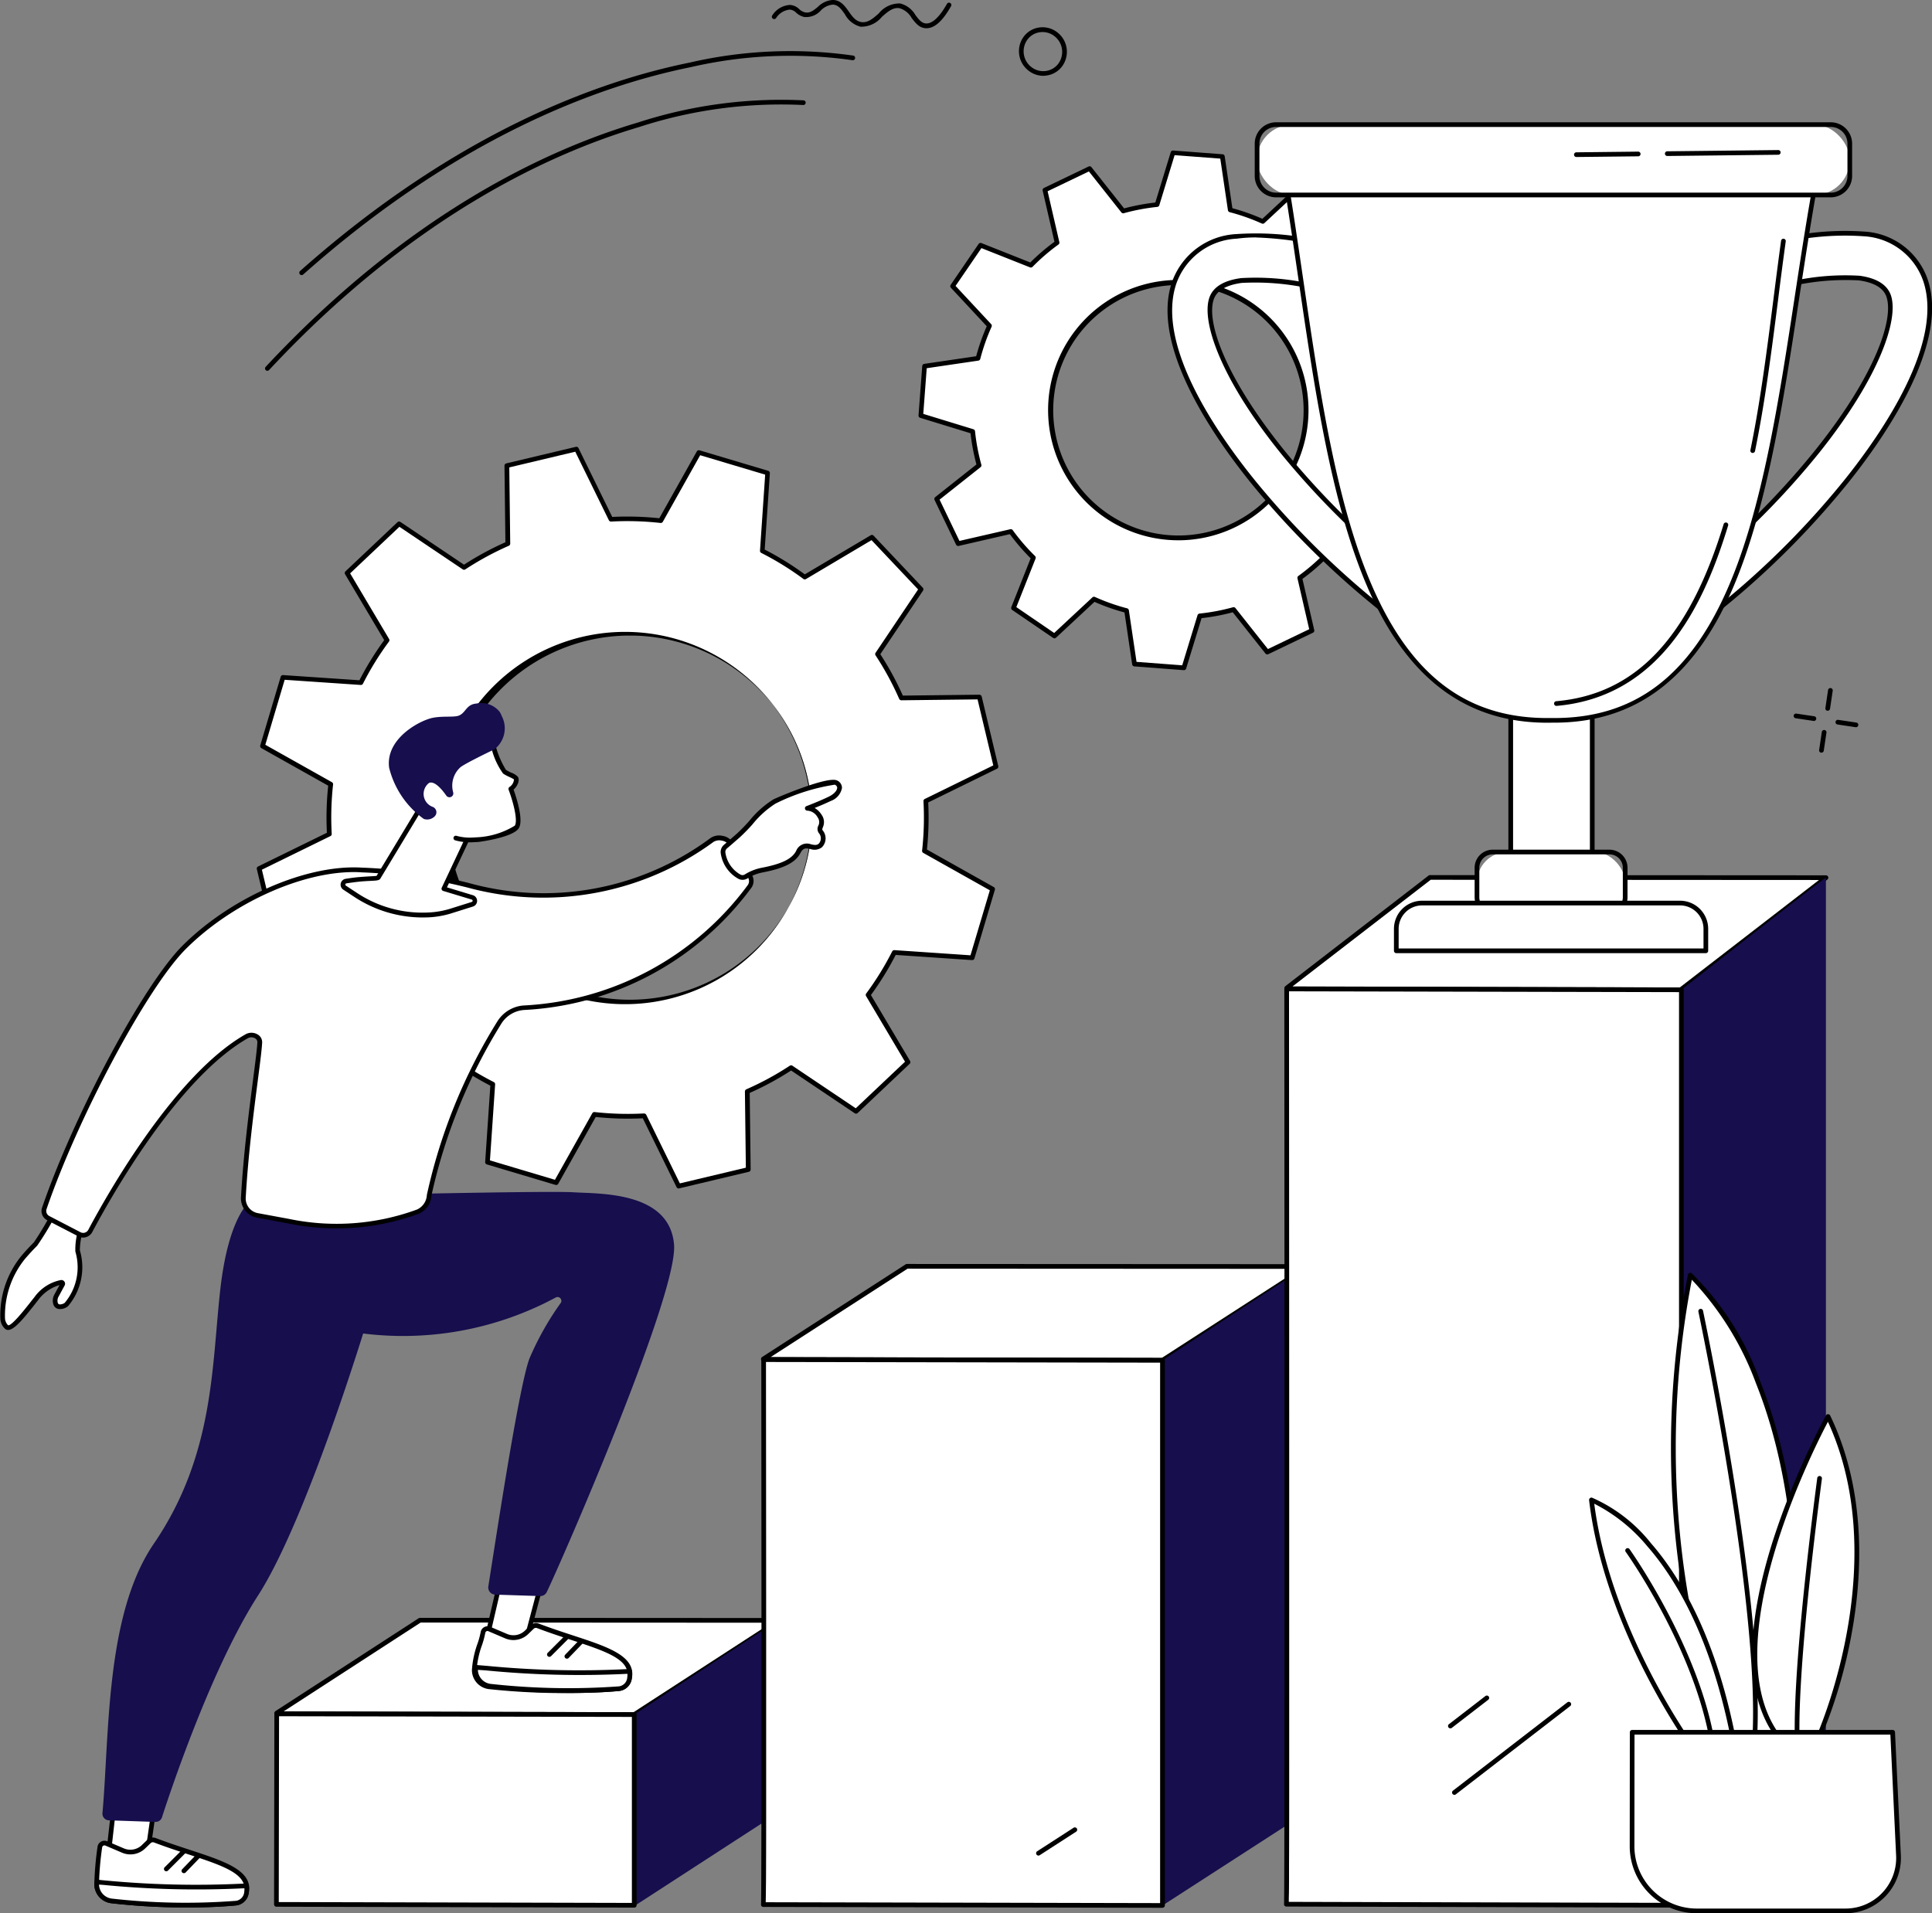<svg xmlns="http://www.w3.org/2000/svg" width="112" height="110.939" viewBox="0 0 112 110.939">
  <rect x="0" y="0" width="112" height="110.939" fill="#808080" stroke="none"/>
  <g id="Ambition" transform="translate(-326.253 -335)">
    <g id="Group_16290" data-name="Group 16290" transform="translate(341.137 343.729)">
      <g id="Group_16288" data-name="Group 16288" transform="translate(0 17.168)">
        <path id="Path_51319" data-name="Path 51319" d="M612.4,772.568l-2.852-3.017-3.9,2.313a17.2,17.2,0,0,0-2.46-1.521l.306-4.518-3.977-1.187-2.218,3.953a17.414,17.414,0,0,0-2.886-.081l-2-4.073-4.036.961.055,4.528a17.194,17.194,0,0,0-2.54,1.379l-3.763-2.529-3.014,2.851,2.314,3.9a17.2,17.2,0,0,0-1.518,2.46l-4.516-.309-1.184,3.978,3.953,2.222a17.44,17.44,0,0,0-.08,2.887l-4.07,1.995.963,4.038,4.526-.053a17.214,17.214,0,0,0,1.38,2.542l-2.526,3.763,2.852,3.017,3.9-2.313a17.2,17.2,0,0,0,2.46,1.521l-.306,4.518,3.977,1.187,2.218-3.953a17.408,17.408,0,0,0,2.886.082l2,4.073,4.036-.961-.056-4.528a17.173,17.173,0,0,0,2.54-1.379l3.763,2.529,3.014-2.851-2.314-3.9a17.189,17.189,0,0,0,1.518-2.46l4.516.309,1.184-3.978L612.6,787.74a17.416,17.416,0,0,0,.08-2.887l4.07-1.995-.963-4.038-4.526.053a17.208,17.208,0,0,0-1.38-2.542Zm-9.677,21.008a10.687,10.687,0,1,1,.418-15.106A10.679,10.679,0,0,1,602.726,793.575Z" transform="translate(-573.887 -764.301)" fill="#fff"/>
        <path id="Path_51320" data-name="Path 51320" d="M596.239,805.208a.136.136,0,0,1-.122-.076l-1.957-3.992a17.625,17.625,0,0,1-2.729-.077l-2.174,3.875a.136.136,0,0,1-.158.064l-3.977-1.187a.136.136,0,0,1-.1-.139l.3-4.428A17.4,17.4,0,0,1,583,797.809l-3.819,2.267a.136.136,0,0,1-.168-.023l-2.852-3.017a.136.136,0,0,1-.014-.169l2.476-3.688a17.414,17.414,0,0,1-1.305-2.4l-4.436.052a.136.136,0,0,1-.134-.1l-.963-4.038a.136.136,0,0,1,.072-.154l3.989-1.955a17.643,17.643,0,0,1,.076-2.73l-3.875-2.178a.136.136,0,0,1-.064-.157l1.184-3.978a.136.136,0,0,1,.14-.1l4.426.3a17.4,17.4,0,0,1,1.436-2.326l-2.268-3.822a.136.136,0,0,1,.023-.168l3.014-2.851a.136.136,0,0,1,.169-.014l3.688,2.479a17.4,17.4,0,0,1,2.4-1.3l-.054-4.438a.136.136,0,0,1,.1-.134l4.036-.961a.136.136,0,0,1,.154.072l1.957,3.992a17.6,17.6,0,0,1,2.729.077l2.174-3.875a.136.136,0,0,1,.158-.064l3.977,1.187a.136.136,0,0,1,.1.139l-.3,4.428a17.389,17.389,0,0,1,2.326,1.438l3.819-2.267a.136.136,0,0,1,.168.023l2.852,3.017a.136.136,0,0,1,.014.169l-2.476,3.688a17.4,17.4,0,0,1,1.305,2.4l4.436-.052a.142.142,0,0,1,.134.1l.963,4.038a.136.136,0,0,1-.072.154l-3.989,1.955a17.623,17.623,0,0,1-.075,2.73l3.875,2.177a.136.136,0,0,1,.064.157l-1.184,3.978a.136.136,0,0,1-.14.1l-4.426-.3a17.4,17.4,0,0,1-1.436,2.326l2.268,3.822a.136.136,0,0,1-.023.168l-3.014,2.851a.136.136,0,0,1-.169.014l-3.688-2.479a17.373,17.373,0,0,1-2.4,1.3l.054,4.438a.136.136,0,0,1-.1.134l-4.036.961A.133.133,0,0,1,596.239,805.208Zm-2-4.345a.136.136,0,0,1,.122.076l1.948,3.975,3.825-.91-.054-4.419a.136.136,0,0,1,.082-.126,17.1,17.1,0,0,0,2.52-1.368.136.136,0,0,1,.15,0l3.673,2.469,2.856-2.7-2.258-3.806a.136.136,0,0,1,.008-.15,17.111,17.111,0,0,0,1.506-2.441.136.136,0,0,1,.131-.074l4.408.3,1.122-3.769-3.859-2.168a.136.136,0,0,1-.068-.133,17.347,17.347,0,0,0,.079-2.865.136.136,0,0,1,.076-.13l3.972-1.947-.912-3.827-4.417.052a.142.142,0,0,1-.126-.082,17.131,17.131,0,0,0-1.369-2.522.136.136,0,0,1,0-.15l2.465-3.673-2.7-2.859-3.8,2.257a.136.136,0,0,1-.15-.008,17.1,17.1,0,0,0-2.441-1.508.136.136,0,0,1-.074-.13l.3-4.41-3.768-1.125-2.165,3.859a.136.136,0,0,1-.134.069,17.336,17.336,0,0,0-2.864-.081.137.137,0,0,1-.13-.076l-1.948-3.975-3.825.91.054,4.419a.136.136,0,0,1-.082.126,17.105,17.105,0,0,0-2.52,1.368.136.136,0,0,1-.15,0l-3.672-2.469-2.856,2.7,2.258,3.806a.136.136,0,0,1-.007.15,17.1,17.1,0,0,0-1.507,2.441.136.136,0,0,1-.131.074l-4.408-.3-1.122,3.769,3.859,2.168a.136.136,0,0,1,.069.133,17.345,17.345,0,0,0-.079,2.865.136.136,0,0,1-.076.13l-3.972,1.947.912,3.827,4.417-.052a.131.131,0,0,1,.126.081A17.123,17.123,0,0,0,578.9,793.1a.136.136,0,0,1,0,.15l-2.466,3.673,2.7,2.859,3.8-2.257a.136.136,0,0,1,.15.008,17.1,17.1,0,0,0,2.441,1.508.136.136,0,0,1,.074.131l-.3,4.409,3.768,1.125,2.165-3.859a.135.135,0,0,1,.134-.069,17.327,17.327,0,0,0,2.864.081Zm-.952-6.341q-.156,0-.314,0a10.794,10.794,0,1,1,.314,0Zm-.028-21.372a10.558,10.558,0,1,0,.306,0C593.467,773.152,593.365,773.15,593.263,773.15Z" transform="translate(-571.78 -762.193)"/>
      </g>
      <g id="Group_16289" data-name="Group 16289" transform="translate(38.37)">
        <path id="Path_51321" data-name="Path 51321" d="M1231.454,484.7l-2.373-1.621-2.3,2.138a11.9,11.9,0,0,0-1.888-.666l-.458-3.1-2.865-.218-.918,3a12.067,12.067,0,0,0-1.964.37l-1.95-2.461-2.589,1.244.7,3.055a11.894,11.894,0,0,0-1.515,1.307l-2.917-1.157-1.619,2.372,2.139,2.3a11.9,11.9,0,0,0-.665,1.888l-3.1.456-.215,2.865,3,.921a12.075,12.075,0,0,0,.371,1.965l-2.459,1.948,1.246,2.59,3.054-.7a11.923,11.923,0,0,0,1.308,1.516l-1.154,2.917,2.373,1.621,2.3-2.138a11.917,11.917,0,0,0,1.888.666l.458,3.1,2.865.217.918-3a12.032,12.032,0,0,0,1.964-.37l1.95,2.461,2.589-1.244-.7-3.055a11.884,11.884,0,0,0,1.515-1.307l2.918,1.157,1.619-2.372-2.139-2.3a11.893,11.893,0,0,0,.665-1.888l3.1-.456.215-2.865-3-.921a12.086,12.086,0,0,0-.371-1.965l2.459-1.948-1.246-2.59-3.054.7a11.914,11.914,0,0,0-1.308-1.516ZM1228,500.335a7.4,7.4,0,1,1-1.941-10.279A7.392,7.392,0,0,1,1228,500.335Z" transform="translate(-1206.829 -481.098)" fill="#fff"/>
        <path id="Path_51322" data-name="Path 51322" d="M1220.1,509.121h-.01l-2.865-.218a.136.136,0,0,1-.124-.116l-.445-3.012a12.094,12.094,0,0,1-1.74-.614l-2.229,2.077a.136.136,0,0,1-.169.013l-2.373-1.621a.136.136,0,0,1-.05-.162l1.121-2.833a12.1,12.1,0,0,1-1.205-1.4l-2.966.682a.136.136,0,0,1-.153-.074l-1.246-2.59a.136.136,0,0,1,.038-.166l2.389-1.893a12.236,12.236,0,0,1-.342-1.81l-2.915-.894a.136.136,0,0,1-.1-.14l.215-2.865a.136.136,0,0,1,.116-.124l3.011-.443a12.058,12.058,0,0,1,.613-1.739l-2.078-2.231a.136.136,0,0,1-.013-.169l1.619-2.372a.136.136,0,0,1,.163-.05l2.834,1.124a12.093,12.093,0,0,1,1.4-1.2l-.684-2.967a.136.136,0,0,1,.074-.153l2.589-1.244a.136.136,0,0,1,.165.038l1.894,2.391a12.246,12.246,0,0,1,1.81-.341l.892-2.915a.136.136,0,0,1,.14-.1l2.865.217a.136.136,0,0,1,.124.116l.445,3.012a12.081,12.081,0,0,1,1.74.614l2.229-2.077a.136.136,0,0,1,.169-.013l2.373,1.621a.136.136,0,0,1,.05.162l-1.121,2.834a12.067,12.067,0,0,1,1.205,1.4l2.966-.682a.137.137,0,0,1,.153.074l1.246,2.59a.136.136,0,0,1-.038.166l-2.389,1.893a12.2,12.2,0,0,1,.342,1.81l2.916.894a.136.136,0,0,1,.1.14l-.215,2.865a.136.136,0,0,1-.116.124l-3.011.443a12.09,12.09,0,0,1-.613,1.739l2.078,2.231a.136.136,0,0,1,.013.169l-1.619,2.372a.136.136,0,0,1-.162.05l-2.834-1.124a12.07,12.07,0,0,1-1.4,1.2l.684,2.967a.136.136,0,0,1-.074.153l-2.589,1.244a.136.136,0,0,1-.166-.038l-1.894-2.391a12.219,12.219,0,0,1-1.809.341l-.892,2.915A.136.136,0,0,1,1220.1,509.121Zm-2.746-.481,2.648.2.886-2.9a.136.136,0,0,1,.116-.1,11.937,11.937,0,0,0,1.942-.366.136.136,0,0,1,.143.047l1.882,2.376,2.393-1.15-.68-2.949a.136.136,0,0,1,.053-.141,11.789,11.789,0,0,0,1.5-1.292.136.136,0,0,1,.147-.031l2.816,1.117,1.5-2.193-2.065-2.217a.135.135,0,0,1-.025-.148,11.794,11.794,0,0,0,.657-1.866.136.136,0,0,1,.112-.1l2.992-.44.2-2.648-2.9-.889a.136.136,0,0,1-.1-.116,11.959,11.959,0,0,0-.367-1.943.136.136,0,0,1,.047-.143l2.374-1.881-1.151-2.394-2.948.678a.136.136,0,0,1-.141-.053,11.785,11.785,0,0,0-1.293-1.5.136.136,0,0,1-.031-.147l1.115-2.816-2.194-1.5-2.216,2.064a.136.136,0,0,1-.148.024,11.808,11.808,0,0,0-1.866-.659.136.136,0,0,1-.1-.112l-.443-2.993-2.648-.2-.886,2.9a.136.136,0,0,1-.116.1,11.956,11.956,0,0,0-1.942.366.136.136,0,0,1-.143-.047l-1.882-2.376-2.393,1.15.68,2.949a.136.136,0,0,1-.053.141,11.782,11.782,0,0,0-1.5,1.292.136.136,0,0,1-.147.031l-2.816-1.117-1.5,2.193,2.065,2.218a.136.136,0,0,1,.024.148,11.813,11.813,0,0,0-.657,1.866.136.136,0,0,1-.112.1l-2.992.44-.2,2.648,2.9.889a.136.136,0,0,1,.1.116,11.942,11.942,0,0,0,.367,1.943.136.136,0,0,1-.047.143l-2.374,1.881,1.151,2.394,2.948-.678a.136.136,0,0,1,.141.053,11.808,11.808,0,0,0,1.293,1.5.136.136,0,0,1,.031.147l-1.115,2.816,2.194,1.5,2.215-2.064a.136.136,0,0,1,.148-.024,11.819,11.819,0,0,0,1.866.659.136.136,0,0,1,.1.112Zm2.418-7.05a7.548,7.548,0,1,1,1.409-.132A7.616,7.616,0,0,1,1219.774,501.591Zm.021-14.8a7.344,7.344,0,0,0-1.358.127,7.261,7.261,0,1,0,7.345,11.231l.112.077-.112-.077a7.268,7.268,0,0,0-5.987-11.358Z" transform="translate(-1204.722 -478.991)"/>
      </g>
    </g>
    <g id="Group_16302" data-name="Group 16302" transform="translate(342.141 385.741)">
      <g id="Group_16293" data-name="Group 16293" transform="translate(0 43.07)">
        <g id="Group_16291" data-name="Group 16291" transform="translate(0.014)">
          <path id="Path_51323" data-name="Path 51323" d="M619.9,1884.762l-8.351,5.414a.045.045,0,0,1-.025.007l-20.68-.051c-.031,0-.047-.025-.025-.039l8.289-5.375a.047.047,0,0,1,.025-.007l20.741.011C619.906,1884.723,619.921,1884.748,619.9,1884.762Z" transform="translate(-590.673 -1884.576)" fill="#fff"/>
          <path id="Path_51324" data-name="Path 51324" d="M609.417,1888.212l-20.68-.051a.168.168,0,0,1-.165-.116.154.154,0,0,1,.066-.173l8.289-5.375a.181.181,0,0,1,.1-.029l20.741.011a.168.168,0,0,1,.165.116.153.153,0,0,1-.066.173h0l-8.351,5.415A.18.18,0,0,1,609.417,1888.212Zm-20.306-.322,20.281.05,8-5.189-20.341-.011Zm7.966-5.165h0Zm20.716-.071h0Z" transform="translate(-588.566 -1882.469)"/>
        </g>
        <path id="Path_51325" data-name="Path 51325" d="M941.13,1884.975V1896.1l-8.295,5.381c-.032.021-.086.006-.086-.023V1890.43S941.011,1884.979,941.13,1884.975Z" transform="translate(-911.871 -1884.823)" fill="#160e4d"/>
        <g id="Group_16292" data-name="Group 16292" transform="translate(0 5.432)">
          <path id="Path_51326" data-name="Path 51326" d="M611.318,1985.408l-20.743-.051.018-11.047,20.726.04Z" transform="translate(-590.439 -1974.174)" fill="#fff"/>
          <path id="Path_51327" data-name="Path 51327" d="M609.212,1983.436h0l-20.743-.051a.136.136,0,0,1-.136-.136l.018-11.047a.136.136,0,0,1,.136-.136l20.726.04a.136.136,0,0,1,.136.136V1983.3a.136.136,0,0,1-.136.136Zm-20.607-.322,20.471.05v-10.786l-20.454-.039Z" transform="translate(-588.333 -1972.067)"/>
        </g>
      </g>
      <g id="Group_16297" data-name="Group 16297" transform="translate(28.226 22.55)">
        <g id="Group_16296" data-name="Group 16296">
          <g id="Group_16294" data-name="Group 16294" transform="translate(0.003)">
            <path id="Path_51328" data-name="Path 51328" d="M1087.706,1546.292l-8.343,5.388-23.108-.051c-.024,0-.036-.019-.019-.03l8.313-5.368,23.125.011C1087.715,1546.242,1087.735,1546.274,1087.706,1546.292Z" transform="translate(-1056.092 -1546.095)" fill="#fff"/>
            <path id="Path_51329" data-name="Path 51329" d="M1077.255,1549.709h0l-23.108-.051a.161.161,0,0,1-.157-.112.15.15,0,0,1,.064-.168l8.313-5.368a.136.136,0,0,1,.074-.022l23.125.011a.177.177,0,0,1,.175.122.159.159,0,0,1-.069.179l-8.343,5.388A.134.134,0,0,1,1077.255,1549.709Zm-22.713-.322,22.674.05,8-5.166-22.734-.011Z" transform="translate(-1053.984 -1543.988)"/>
          </g>
          <path id="Path_51330" data-name="Path 51330" d="M1446.233,1546.492v31.635l-8.317,5.373c-.023.015-.063,0-.063-.017v-31.558S1446.114,1546.5,1446.233,1546.492Z" transform="translate(-1414.579 -1546.34)" fill="#160e4d"/>
          <g id="Group_16295" data-name="Group 16295" transform="translate(0 5.41)">
            <path id="Path_51331" data-name="Path 51331" d="M1079.32,1667.115l-23.138-.05c.049.032.018-31.6.018-31.6l23.12.04Z" transform="translate(-1056.046 -1635.33)" fill="#fff"/>
            <path id="Path_51332" data-name="Path 51332" d="M1077.214,1665.145h0l-23.138-.05a.136.136,0,0,1-.132-.106.133.133,0,0,1,0-.055c.046-.685.016-31.265.015-31.575a.135.135,0,0,1,.04-.1.137.137,0,0,1,.1-.04h0l23.12.04a.136.136,0,0,1,.136.136v31.61a.136.136,0,0,1-.136.136Zm-23-.322,22.865.05v-31.338l-22.848-.039c0,1.077.008,8.364.01,15.653,0,3.948,0,7.9,0,10.861,0,1.482-.005,2.718-.009,3.584C1054.224,1664.269,1054.222,1664.627,1054.214,1664.823Z" transform="translate(-1053.94 -1633.223)"/>
          </g>
        </g>
        <path id="Path_51333" data-name="Path 51333" d="M1317.189,2084.563a.136.136,0,0,1-.074-.25l2.106-1.36a.136.136,0,1,1,.148.228l-2.106,1.36A.134.134,0,0,1,1317.189,2084.563Z" transform="translate(-1301.103 -2050.259)"/>
      </g>
      <g id="Group_16301" data-name="Group 16301" transform="translate(58.548)">
        <g id="Group_16300" data-name="Group 16300">
          <g id="Group_16298" data-name="Group 16298" transform="translate(0.018)">
            <path id="Path_51334" data-name="Path 51334" d="M1587.923,1174.261l-8.421,6.5-22.8-.061c-.034,0-.051-.031-.027-.05l8.295-6.405Z" transform="translate(-1556.526 -1174.112)" fill="#fff"/>
            <path id="Path_51335" data-name="Path 51335" d="M1577.394,1178.793h0l-22.8-.061a.172.172,0,0,1-.165-.114.159.159,0,0,1,.056-.179l8.294-6.405a.136.136,0,0,1,.083-.028l22.955.013a.136.136,0,0,1,.083.244l-8.421,6.5A.136.136,0,0,1,1577.394,1178.793Zm-22.5-.332,22.45.06,8.069-6.231-22.51-.013Z" transform="translate(-1554.418 -1172.005)"/>
          </g>
          <path id="Path_51336" data-name="Path 51336" d="M1942.467,1174.56v53.159l-8.294,6.408c-.032.025-.087.007-.087-.028v-53.043S1942.348,1174.565,1942.467,1174.56Z" transform="translate(-1911.053 -1174.405)" fill="#160e4d"/>
          <g id="Group_16299" data-name="Group 16299" transform="translate(0 6.469)">
            <path id="Path_51337" data-name="Path 51337" d="M1579.264,1334.087l-22.9-.06c.05.038.018-53.069.018-53.069l22.88.047Z" transform="translate(-1556.23 -1280.822)" fill="#fff"/>
            <path id="Path_51338" data-name="Path 51338" d="M1577.158,1332.116h0l-22.9-.06a.136.136,0,0,1-.133-.108.132.132,0,0,1,0-.049c.047-.829.016-52.525.016-53.048a.135.135,0,0,1,.136-.136h0l22.881.047a.136.136,0,0,1,.136.136v53.082a.136.136,0,0,1-.136.136Zm-22.759-.332,22.623.059v-52.81l-22.609-.047c0,1.432.008,13.909.01,26.389,0,6.632,0,13.265,0,18.241,0,2.488,0,4.563-.009,6.015,0,.727,0,1.3-.007,1.688C1554.4,1331.536,1554.4,1331.683,1554.4,1331.785Z" transform="translate(-1554.123 -1278.715)"/>
          </g>
        </g>
        <path id="Path_51339" data-name="Path 51339" d="M1714.967,1968.207a.136.136,0,0,1-.083-.244l6.63-5.121a.136.136,0,0,1,.167.215l-6.631,5.12A.136.136,0,0,1,1714.967,1968.207Z" transform="translate(-1705.089 -1914.874)"/>
        <path id="Path_51340" data-name="Path 51340" d="M1711.107,1958.752a.136.136,0,0,1-.083-.244l2.106-1.626a.136.136,0,1,1,.166.215l-2.106,1.626A.136.136,0,0,1,1711.107,1958.752Z" transform="translate(-1701.462 -1909.274)"/>
      </g>
    </g>
    <g id="Group_16320" data-name="Group 16320" transform="translate(326.253 375.785)">
      <g id="Group_16313" data-name="Group 16313" transform="translate(5.468 28.332)">
        <g id="Group_16307" data-name="Group 16307" transform="translate(0 33.32)">
          <g id="Group_16303" data-name="Group 16303" transform="translate(0.68)">
            <path id="Path_51341" data-name="Path 51341" d="M430.46,2027l-.564,5,2.128.886.784-5.455Z" transform="translate(-429.76 -2026.864)" fill="#fff"/>
            <path id="Path_51342" data-name="Path 51342" d="M429.917,2030.92a.139.139,0,0,1-.052-.01l-2.128-.886a.136.136,0,0,1-.083-.141l.564-5a.136.136,0,0,1,.16-.119l2.348.435a.136.136,0,0,1,.11.153l-.784,5.455a.136.136,0,0,1-.135.117Zm-1.982-1.108,1.872.779.74-5.152-2.076-.385Z" transform="translate(-427.653 -2024.758)"/>
          </g>
          <g id="Group_16306" data-name="Group 16306" transform="translate(0 4.114)">
            <g id="Group_16304" data-name="Group 16304">
              <path id="Path_51343" data-name="Path 51343" d="M418.869,2095.282a18.011,18.011,0,0,0-.184,2.143.978.978,0,0,0,.858.977,38.508,38.508,0,0,0,7.226.129.692.692,0,0,0,.6-.609c.3-1.541-2.377-1.918-5.316-3.036a.317.317,0,0,0-.334.068l-.317.307a1.1,1.1,0,0,1-1.193.221l-.964-.411A.271.271,0,0,0,418.869,2095.282Z" transform="translate(-418.549 -2094.729)" fill="#fff"/>
              <path id="Path_51344" data-name="Path 51344" d="M421.865,2096.679a38.3,38.3,0,0,1-4.446-.246,1.113,1.113,0,0,1-.976-1.113,18.21,18.21,0,0,1,.186-2.161.407.407,0,0,1,.563-.317l.964.411a.958.958,0,0,0,1.046-.194l.317-.307a.456.456,0,0,1,.477-.1c.686.261,1.344.477,1.982.686,2.053.674,3.675,1.206,3.419,2.5a.832.832,0,0,1-.72.719C423.762,2096.646,422.8,2096.679,421.865,2096.679Zm-4.834-3.6a.136.136,0,0,0-.066.018.134.134,0,0,0-.068.1h0a17.918,17.918,0,0,0-.183,2.126.842.842,0,0,0,.739.84,38.054,38.054,0,0,0,7.2.129.554.554,0,0,0,.478-.5c.209-1.062-1.236-1.536-3.237-2.193-.64-.21-1.3-.427-1.994-.69a.184.184,0,0,0-.191.039l-.317.307a1.23,1.23,0,0,1-1.341.248l-.964-.411A.135.135,0,0,0,417.031,2093.081Zm-.268.1h0Z" transform="translate(-416.443 -2092.626)"/>
            </g>
            <g id="Group_16305" data-name="Group 16305" transform="translate(0 2.441)">
              <path id="Path_51345" data-name="Path 51345" d="M418.687,2135.145s0,.08,0,.119a.978.978,0,0,0,.858.976,38.484,38.484,0,0,0,7.226.13.693.693,0,0,0,.6-.61,2.017,2.017,0,0,0,.011-.394l-.19.01a55.725,55.725,0,0,1-8.135-.195Z" transform="translate(-418.549 -2135.009)" fill="#fff"/>
              <path id="Path_51346" data-name="Path 51346" d="M421.865,2134.511a38.3,38.3,0,0,1-4.446-.246,1.113,1.113,0,0,1-.976-1.113l0-.12a.135.135,0,0,1,.046-.1.133.133,0,0,1,.1-.034l.366.036a55.689,55.689,0,0,0,8.115.194l.191-.01a.137.137,0,0,1,.142.127,2.066,2.066,0,0,1-.013.43.831.831,0,0,1-.72.718C423.762,2134.478,422.8,2134.511,421.865,2134.511Zm-5.15-1.326a.842.842,0,0,0,.739.811,38.034,38.034,0,0,0,7.2.129.555.555,0,0,0,.478-.5,1.262,1.262,0,0,0,.013-.225l-.053,0a55.825,55.825,0,0,1-8.155-.2Z" transform="translate(-416.443 -2132.899)"/>
            </g>
            <path id="Path_51347" data-name="Path 51347" d="M483.238,2104.7a.136.136,0,0,1-.1-.232l1.031-1.032a.136.136,0,0,1,.192.192l-1.031,1.031A.135.135,0,0,1,483.238,2104.7Z" transform="translate(-479.061 -2102.745)"/>
            <path id="Path_51348" data-name="Path 51348" d="M499.947,2109.189a.135.135,0,0,1-.094-.038.136.136,0,0,1,0-.192l.824-.856a.136.136,0,1,1,.2.188l-.824.856A.136.136,0,0,1,499.947,2109.189Z" transform="translate(-494.757 -2107.125)"/>
          </g>
        </g>
        <path id="Path_51349" data-name="Path 51349" d="M432.9,1477.681s-1.3.752-1.8,5.161-.337,9.606-3.858,14.76c-2.812,4.116-2.565,11.063-2.974,15.616a.384.384,0,0,0,.37.418l2.7.093a.384.384,0,0,0,.379-.266c.482-1.492,2.878-8.69,5.57-12.864,2.844-4.411,6.3-15.86,6.3-15.86a35.553,35.553,0,0,1-.731-5.668C438.769,1476.3,432.9,1477.681,432.9,1477.681Z" transform="translate(-423.796 -1477.202)" fill="#160e4d"/>
        <g id="Group_16312" data-name="Group 16312" transform="translate(21.889 20.799)">
          <g id="Group_16308" data-name="Group 16308" transform="translate(0.744)">
            <path id="Path_51350" data-name="Path 51350" d="M793.171,1820.47l-1.137,4.906,2.012,1.125,1.407-5.328Z" transform="translate(-791.898 -1820.334)" fill="#fff"/>
            <path id="Path_51351" data-name="Path 51351" d="M791.939,1824.53a.134.134,0,0,1-.066-.017l-2.012-1.125a.136.136,0,0,1-.066-.149l1.137-4.906a.136.136,0,0,1,.172-.1l2.282.7a.136.136,0,0,1,.091.165l-1.407,5.328a.137.137,0,0,1-.131.1Zm-1.856-1.33,1.77.99,1.329-5.032-2.018-.621Z" transform="translate(-789.791 -1818.227)"/>
          </g>
          <g id="Group_16311" data-name="Group 16311" transform="translate(0 4.199)">
            <g id="Group_16309" data-name="Group 16309">
              <path id="Path_51352" data-name="Path 51352" d="M780.263,1890.145a12.752,12.752,0,0,0-.5,2.162.978.978,0,0,0,.858.976,42.428,42.428,0,0,0,7.544.111.693.693,0,0,0,.6-.609c.3-1.541-2.377-1.918-5.316-3.036a.317.317,0,0,0-.334.068l-.317.307a1.1,1.1,0,0,1-1.193.221l-.964-.411A.271.271,0,0,0,780.263,1890.145Z" transform="translate(-779.625 -1889.592)" fill="#fff"/>
              <path id="Path_51353" data-name="Path 51353" d="M783.045,1891.546a40.609,40.609,0,0,1-4.551-.23,1.113,1.113,0,0,1-.976-1.113,5.536,5.536,0,0,1,.326-1.528,4.7,4.7,0,0,0,.178-.652.407.407,0,0,1,.563-.318l.964.411a.958.958,0,0,0,1.045-.193l.317-.307a.455.455,0,0,1,.477-.1c.686.26,1.344.477,1.982.686,2.053.673,3.675,1.206,3.419,2.5a.832.832,0,0,1-.72.719C785.135,1891.511,784.081,1891.546,783.045,1891.546Zm-4.621-3.6a.135.135,0,0,0-.133.116,4.816,4.816,0,0,1-.188.7,5.34,5.34,0,0,0-.313,1.449.842.842,0,0,0,.739.84,42.579,42.579,0,0,0,7.514.11.555.555,0,0,0,.478-.5c.209-1.062-1.236-1.536-3.237-2.193-.64-.21-1.3-.427-1.994-.69a.182.182,0,0,0-.191.039l-.317.307a1.23,1.23,0,0,1-1.341.249l-.964-.411A.14.14,0,0,0,778.423,1887.945Zm-.268.1h0Z" transform="translate(-777.517 -1887.489)"/>
            </g>
            <g id="Group_16310" data-name="Group 16310" transform="translate(0.074 2.428)">
              <path id="Path_51354" data-name="Path 51354" d="M780.975,1929.782s0,.08,0,.118a.978.978,0,0,0,.858.977,41.054,41.054,0,0,0,7.47.143.693.693,0,0,0,.6-.609,2.019,2.019,0,0,0,.011-.394l-.19.009a55.623,55.623,0,0,1-8.135-.195Z" transform="translate(-780.837 -1929.646)" fill="#fff"/>
              <path id="Path_51355" data-name="Path 51355" d="M784.442,1929.159a42.369,42.369,0,0,1-4.736-.256,1.113,1.113,0,0,1-.976-1.113l0-.12a.137.137,0,0,1,.045-.1.133.133,0,0,1,.1-.035l.611.05a55.664,55.664,0,0,0,8.117.194l.19-.009a.136.136,0,0,1,.142.127,2.07,2.07,0,0,1-.013.43.832.832,0,0,1-.72.719C786.317,1929.128,785.366,1929.159,784.442,1929.159Zm-5.44-1.338a.842.842,0,0,0,.739.813,40.923,40.923,0,0,0,7.441.143.555.555,0,0,0,.478-.5,1.263,1.263,0,0,0,.013-.225l-.053,0a55.9,55.9,0,0,1-8.155-.2Z" transform="translate(-778.73 -1927.537)"/>
            </g>
            <path id="Path_51356" data-name="Path 51356" d="M849.561,1899.565a.136.136,0,0,1-.1-.232l1.031-1.031a.136.136,0,0,1,.192.192l-1.031,1.032A.135.135,0,0,1,849.561,1899.565Z" transform="translate(-845.066 -1897.609)"/>
            <path id="Path_51357" data-name="Path 51357" d="M866.27,1904.052a.136.136,0,0,1-.1-.23l.824-.856a.136.136,0,0,1,.2.189l-.824.856A.136.136,0,0,1,866.27,1904.052Z" transform="translate(-860.762 -1901.989)"/>
          </g>
        </g>
        <path id="Path_51358" data-name="Path 51358" d="M641.338,1482.984a18.669,18.669,0,0,0,13.116-1.739.221.221,0,0,1,.291.313,16.911,16.911,0,0,0-1.821,3.238c-.625,1.7-1.944,10.471-2.379,13.2a.415.415,0,0,0,.4.479l2.6.084a.414.414,0,0,0,.387-.234c.938-1.954,7.613-17.282,7.379-20.146-.253-3.1-4.339-2.939-5.814-3.033-1.525-.1-13.688.186-13.688.186Z" transform="translate(-627.704 -1475.128)" fill="#160e4d"/>
      </g>
      <g id="Group_16317" data-name="Group 16317" transform="translate(0 4.434)">
        <g id="Group_16314" data-name="Group 16314" transform="translate(0 24.527)">
          <path id="Path_51359" data-name="Path 51359" d="M329.711,1490.773c.209-.25.481-.542.714-.773a20.058,20.058,0,0,0,1.306-2.254l1.758.5s-.822,1.437-.624,2.153a3.292,3.292,0,0,1-.647,3.1.586.586,0,0,1-.442.129c-.255-.06-.26-.413-.135-.643l.352-.649a.079.079,0,0,0-.08-.116,2.357,2.357,0,0,0-1.451.955c-.467.576-1.393,1.862-1.7,1.649C328.2,1494.441,328.565,1492.139,329.711,1490.773Z" transform="translate(-328.365 -1487.61)" fill="#fff"/>
          <path id="Path_51360" data-name="Path 51360" d="M326.722,1492.875a.267.267,0,0,1-.154-.048.837.837,0,0,1-.295-.607,5.442,5.442,0,0,1,1.221-3.641c.21-.25.48-.543.722-.782a18.667,18.667,0,0,0,1.281-2.219.136.136,0,0,1,.158-.069l1.758.5a.136.136,0,0,1,.081.2,3.9,3.9,0,0,0-.611,2.05,3.486,3.486,0,0,1-.68,3.23.714.714,0,0,1-.572.167.393.393,0,0,1-.273-.228.731.731,0,0,1,.05-.613l.295-.543a2.376,2.376,0,0,0-1.248.884c-.069.086-.149.187-.235.3C327.572,1492.272,327.069,1492.875,326.722,1492.875Zm2.966-7.074a17.038,17.038,0,0,1-1.281,2.19c-.233.23-.5.523-.705.763h0a5.22,5.22,0,0,0-1.16,3.43.616.616,0,0,0,.179.419c.2.057.987-.945,1.284-1.322.087-.111.168-.214.238-.3a2.481,2.481,0,0,1,1.537-1,.215.215,0,0,1,.219.315l-.352.649a.471.471,0,0,0-.04.372.121.121,0,0,0,.087.074.465.465,0,0,0,.313-.09,3.211,3.211,0,0,0,.615-2.97,3.772,3.772,0,0,1,.555-2.105Zm-2.09,2.866h0Z" transform="translate(-326.253 -1485.504)"/>
        </g>
        <g id="Group_16315" data-name="Group 16315" transform="translate(2.409 3.233)">
          <path id="Path_51361" data-name="Path 51361" d="M409.187,1138.715l-1.136-1.915a.824.824,0,0,0-1.068-.192,16.718,16.718,0,0,1-14.3,2.582,29.351,29.351,0,0,0-6-.844c-3.024-.184-7.374,1.564-10.3,4.491-2.329,2.329-6.3,9.881-8.1,15.128a.47.47,0,0,0,.229.57l1.807.938a.469.469,0,0,0,.632-.2c.92-1.733,4.9-8.918,9.073-11.29.306-.174.768.01.75.362-.056,1.1-.741,5.2-.95,8.991a1,1,0,0,0,.811,1.036l1.824.338a13.772,13.772,0,0,0,7.479-.553,1.1,1.1,0,0,0,.658-.954,31.979,31.979,0,0,1,4.088-10.045,1.829,1.829,0,0,1,1.384-.826,17.441,17.441,0,0,0,13.1-7.032A.54.54,0,0,0,409.187,1138.715Z" transform="translate(-368.115 -1136.354)" fill="#fff"/>
          <path id="Path_51362" data-name="Path 51362" d="M368.411,1157.552a.6.6,0,0,1-.278-.068l-1.807-.937a.6.6,0,0,1-.295-.735c1.858-5.414,5.887-12.933,8.133-15.18,2.821-2.821,7.2-4.727,10.4-4.531a29.577,29.577,0,0,1,6.025.847l.15.037a16.224,16.224,0,0,0,14.04-2.6.9.9,0,0,1,.707-.124.824.824,0,0,1,.56.355l1.136,1.915a.676.676,0,0,1-.034.738,17.466,17.466,0,0,1-13.2,7.088,1.7,1.7,0,0,0-1.28.767,31.923,31.923,0,0,0-4.066,9.987,1.224,1.224,0,0,1-.747,1.063,13.8,13.8,0,0,1-7.555.558l-1.818-.337a1.135,1.135,0,0,1-.922-1.177c.135-2.441.461-4.972.7-6.819.129-1,.23-1.782.25-2.172a.25.25,0,0,0-.13-.225.426.426,0,0,0-.417-.012c-4.063,2.312-7.931,9.184-9.02,11.235A.607.607,0,0,1,368.411,1157.552Zm15.693-21.193c-3.088,0-7.106,1.824-9.747,4.465-2.224,2.224-6.221,9.691-8.068,15.076a.333.333,0,0,0,.163.405l1.807.938a.335.335,0,0,0,.449-.139c1.1-2.068,5-9,9.126-11.344a.7.7,0,0,1,.694.017.513.513,0,0,1,.259.47c-.02.4-.122,1.191-.252,2.193-.238,1.843-.564,4.368-.7,6.8a.862.862,0,0,0,.7.895l1.824.338a13.528,13.528,0,0,0,7.408-.548.979.979,0,0,0,.569-.846,31.917,31.917,0,0,1,4.111-10.1,1.967,1.967,0,0,1,1.488-.884,17.2,17.2,0,0,0,13-6.975.4.4,0,0,0,.021-.441l-1.136-1.915a.565.565,0,0,0-.379-.227.642.642,0,0,0-.491.075,16.7,16.7,0,0,1-14.268,2.641l-.148-.036a29.337,29.337,0,0,0-5.979-.841C384.406,1136.364,384.257,1136.359,384.1,1136.359Z" transform="translate(-365.999 -1134.244)"/>
        </g>
        <g id="Group_16316" data-name="Group 16316" transform="translate(41.777)">
          <path id="Path_51363" data-name="Path 51363" d="M1017.631,1087.21a.408.408,0,0,1,.136-.38c.146-.124.391-.334.747-.646.628-.549,1.414-1.646,2.1-1.975s3.168-1.3,3.565-1.093.2.672-.364.943-1.3.549-1.3.549a.855.855,0,0,1,.713.45c.3.474-.117.665.06.9a.6.6,0,0,1-.02.8c-.41.349-.907-.341-1.277.373-.258.5-.866.819-2.1,1.055a2.734,2.734,0,0,0-.932.369.382.382,0,0,1-.39.011A1.885,1.885,0,0,1,1017.631,1087.21Z" transform="translate(-1017.489 -1082.955)" fill="#fff"/>
          <path id="Path_51364" data-name="Path 51364" d="M1016.65,1086.714a.51.51,0,0,1-.251-.066,2.019,2.019,0,0,1-1.007-1.455.547.547,0,0,1,.182-.507c.145-.124.39-.334.745-.645a10.1,10.1,0,0,0,.723-.741,5.625,5.625,0,0,1,1.406-1.254c.293-.141,3.163-1.363,3.687-1.091a.469.469,0,0,1,.282.429.987.987,0,0,1-.649.757c-.309.149-.671.3-.936.407a1.151,1.151,0,0,1,.407.4.721.721,0,0,1,.071.717c-.041.114-.043.138-.016.174a.732.732,0,0,1-.04.989.715.715,0,0,1-.67.1c-.255-.053-.409-.085-.575.233-.285.55-.942.886-2.195,1.126a2.578,2.578,0,0,0-.886.351A.524.524,0,0,1,1016.65,1086.714Zm-.99-1.566a1.753,1.753,0,0,0,.873,1.263.246.246,0,0,0,.251-.008,2.854,2.854,0,0,1,.979-.387c1.162-.222,1.762-.516,2-.984a.671.671,0,0,1,.871-.374c.195.041.32.061.438-.04a.459.459,0,0,0,0-.618.411.411,0,0,1-.023-.429.458.458,0,0,0-.044-.479.725.725,0,0,0-.593-.388.138.138,0,0,1-.139-.109.135.135,0,0,1,.084-.154c.007,0,.735-.279,1.287-.545.339-.163.493-.377.495-.516,0-.028,0-.113-.135-.183a11.555,11.555,0,0,0-3.444,1.1,5.49,5.49,0,0,0-1.323,1.192,10.233,10.233,0,0,1-.744.762c-.357.312-.6.524-.749.648A.271.271,0,0,0,1015.66,1085.149Z" transform="translate(-1015.384 -1080.917)"/>
        </g>
      </g>
      <g id="Group_16319" data-name="Group 16319" transform="translate(19.745)">
        <g id="Group_16318" data-name="Group 16318" transform="translate(0 4.333)">
          <path id="Path_51365" data-name="Path 51365" d="M659.647,1081.488l-3.4,5.629a6.618,6.618,0,0,1-1.107.1c-.262.026-.537.066-.764.1a.208.208,0,0,0-.082.379l.608.4a6.983,6.983,0,0,0,4.313,1.177,5.254,5.254,0,0,0,1.191-.209l1.3-.409a.208.208,0,0,0,0-.4l-1.656-.5,1.4-2.968Z" transform="translate(-654.068 -1081.352)" fill="#fff"/>
          <path id="Path_51366" data-name="Path 51366" d="M656.675,1087.326a7.2,7.2,0,0,1-3.952-1.214l-.608-.4a.344.344,0,0,1,.135-.626c.287-.046.546-.082.772-.1s.455-.035.634-.044c.153-.008.324-.016.392-.03l3.374-5.594a.136.136,0,0,1,.236.005l1.8,3.308a.136.136,0,0,1,0,.123l-1.331,2.826,1.505.456a.344.344,0,0,1,0,.657l-1.3.409a5.334,5.334,0,0,1-1.223.215Q656.9,1087.326,656.675,1087.326Zm.859-7.672-3.273,5.426c-.072.1-.2.107-.589.126-.176.009-.4.02-.621.043s-.475.057-.756.1a.072.072,0,0,0-.028.131l.608.4a6.877,6.877,0,0,0,4.229,1.155,5.078,5.078,0,0,0,1.16-.2l1.3-.409a.072.072,0,0,0,0-.138l-1.656-.5a.136.136,0,0,1-.083-.188l1.369-2.906Z" transform="translate(-651.961 -1079.245)"/>
        </g>
        <path id="Path_51367" data-name="Path 51367" d="M715.742,1037.84a3.048,3.048,0,0,0,.55.02l.335-.017s1.923-.255,2.231-.732-.344-2.208-.344-2.208c.3-.231.364-.523.3-.621s-.492-.248-.666-.376a6.024,6.024,0,0,1-.6-1.289s-.252-1.405-2.505-1.223c-5.164.418-1.451,5.2-1.451,5.2q.12.14.247.266Z" transform="translate(-708.648 -1029.947)" fill="#fff"/>
        <path id="Path_51368" data-name="Path 51368" d="M714.439,1035.9a3.106,3.106,0,0,1-.839-.114.136.136,0,1,1,.073-.262,2.878,2.878,0,0,0,.921.1l.335-.018a4.6,4.6,0,0,0,2.124-.67c.2-.306-.114-1.442-.357-2.086a.136.136,0,0,1,.044-.155.567.567,0,0,0,.267-.444,2.314,2.314,0,0,0-.276-.144,2.427,2.427,0,0,1-.354-.192,4.206,4.206,0,0,1-.642-1.349.136.136,0,0,1-.007-.025c-.01-.052-.267-1.28-2.361-1.111-1.274.1-2.086.469-2.414,1.088-.556,1.047.329,2.612.857,3.547l.047.083a.136.136,0,0,1-.237.134l-.047-.083c-.556-.983-1.486-2.629-.86-3.808.375-.706,1.26-1.121,2.633-1.232,2.219-.18,2.608,1.156,2.647,1.318a5.153,5.153,0,0,0,.547,1.22,2.359,2.359,0,0,0,.309.165.984.984,0,0,1,.389.246c.1.161.023.482-.254.738.142.395.6,1.77.3,2.24-.333.515-2.124.766-2.328.793l-.346.019C714.552,1035.9,714.5,1035.9,714.439,1035.9Z" transform="translate(-706.956 -1027.844)"/>
        <path id="Path_51369" data-name="Path 51369" d="M700.51,1008.605c.563-.111,1.2-.024,1.479-.117.442-.151.432-.66,1.056-.71a1.364,1.364,0,0,1,1.335.478,1.13,1.13,0,0,1,.119.237,1.534,1.534,0,0,1-.429,1.946s-1.672.8-1.961,1.034a1.435,1.435,0,0,0-.414,1.474.225.225,0,0,1-.4.177c-.207-.3-.662-.879-1-.745a.8.8,0,0,0,.2,1.389.334.334,0,0,1,.136.538.613.613,0,0,1-.643.165,5.187,5.187,0,0,1-2.012-2.973C697.754,1009.807,699.761,1008.753,700.51,1008.605Z" transform="translate(-695.163 -1007.769)" fill="#160e4d"/>
      </g>
    </g>
    <g id="Group_16328" data-name="Group 16328" transform="translate(393.937 342.09)">
      <g id="Group_16321" data-name="Group 16321" transform="translate(19.759 32.92)">
        <rect id="Rectangle_4012" data-name="Rectangle 4012" width="4.725" height="12.599" transform="translate(0.136 0.136)" fill="#fff"/>
        <path id="Path_51370" data-name="Path 51370" d="M1773.535,1007.861h-4.725a.136.136,0,0,1-.136-.136v-12.6a.136.136,0,0,1,.136-.136h4.725a.136.136,0,0,1,.136.136v12.6A.136.136,0,0,1,1773.535,1007.861Zm-4.589-.272h4.453V995.262h-4.453Z" transform="translate(-1768.674 -994.99)"/>
      </g>
      <g id="Group_16322" data-name="Group 16322" transform="translate(17.802 42.179)">
        <rect id="Rectangle_4013" data-name="Rectangle 4013" width="8.591" height="3.532" rx="1.766" transform="translate(0.136 0.136)" fill="#fff"/>
        <path id="Path_51371" data-name="Path 51371" d="M1744.208,1151.522h-6.769a1.048,1.048,0,0,1-1.047-1.047v-1.71a1.048,1.048,0,0,1,1.047-1.047h6.769a1.048,1.048,0,0,1,1.047,1.047v1.71A1.048,1.048,0,0,1,1744.208,1151.522Zm-6.769-3.532a.776.776,0,0,0-.775.775v1.71a.776.776,0,0,0,.775.775h6.769a.776.776,0,0,0,.775-.775v-1.71a.776.776,0,0,0-.775-.775Z" transform="translate(-1736.392 -1147.718)"/>
      </g>
      <g id="Group_16323" data-name="Group 16323" transform="translate(13.125 45.138)">
        <path id="Rectangle_4014" data-name="Rectangle 4014" d="M2.768,0H15.177a2.768,2.768,0,0,1,2.768,2.768v0a0,0,0,0,1,0,0H0a0,0,0,0,1,0,0v0A2.768,2.768,0,0,1,2.768,0Z" transform="translate(0.136 0.136)" fill="#fff"/>
        <path id="Path_51372" data-name="Path 51372" d="M1677.316,1199.567h-17.945a.136.136,0,0,1-.136-.136v-1.274a1.632,1.632,0,0,1,1.63-1.63h14.956a1.632,1.632,0,0,1,1.63,1.63v1.274A.136.136,0,0,1,1677.316,1199.567Zm-17.809-.272h17.673v-1.138a1.36,1.36,0,0,0-1.359-1.358h-14.956a1.36,1.36,0,0,0-1.358,1.358Z" transform="translate(-1659.235 -1196.527)"/>
      </g>
      <g id="Group_16324" data-name="Group 16324" transform="translate(0 6.409)">
        <path id="Path_51373" data-name="Path 51373" d="M1463.438,585.818a49.36,49.36,0,0,1-13.6-11.526c-2.262-2.788-5.871-8.006-4.62-11.622a4.046,4.046,0,0,1,3.607-2.674,16.742,16.742,0,0,1,6.788.951l-.614,2.485a14.835,14.835,0,0,0-5.891-.878c-.954.131-1.536.482-1.73,1.043-.461,1.333.652,4.622,4.177,8.968a46.909,46.909,0,0,0,12.922,10.953Z" transform="translate(-1444.829 -559.787)" fill="#fff"/>
        <path id="Path_51374" data-name="Path 51374" d="M1461.348,583.85a.136.136,0,0,1-.067-.017,49.5,49.5,0,0,1-13.637-11.559c-2.28-2.81-5.915-8.074-4.642-11.752a4.173,4.173,0,0,1,3.717-2.765,16.866,16.866,0,0,1,6.846.956.136.136,0,0,1,.092.163l-.614,2.485a.136.136,0,0,1-.172.1,14.712,14.712,0,0,0-5.833-.873c-.9.123-1.444.444-1.62.953-.449,1.3.662,4.532,4.154,8.837a46.765,46.765,0,0,0,12.884,10.92.136.136,0,0,1,.057.175l-1.042,2.3a.135.135,0,0,1-.081.073A.138.138,0,0,1,1461.348,583.85Zm-13.465-25.9a8.31,8.31,0,0,0-1.127.072,3.917,3.917,0,0,0-3.5,2.584c-1.23,3.554,2.352,8.725,4.6,11.492a49.268,49.268,0,0,0,13.43,11.42l.93-2.052a47.09,47.09,0,0,1-12.853-10.924c-3.559-4.386-4.674-7.73-4.2-9.1.212-.614.832-1,1.84-1.133a14.7,14.7,0,0,1,5.812.841l.549-2.22A19.6,19.6,0,0,0,1447.883,557.954Z" transform="translate(-1442.739 -557.682)"/>
      </g>
      <g id="Group_16325" data-name="Group 16325" transform="translate(24.845 6.266)">
        <path id="Path_51375" data-name="Path 51375" d="M1855.832,583.456a48.774,48.774,0,0,0,13.377-11.526c2.226-2.788,5.776-8.006,4.545-11.622a3.994,3.994,0,0,0-3.549-2.674,16.219,16.219,0,0,0-6.678.951l.6,2.485a14.373,14.373,0,0,1,5.8-.878c.938.131,1.511.482,1.7,1.043.454,1.333-.641,4.622-4.11,8.968a46.347,46.347,0,0,1-12.713,10.953Z" transform="translate(-1854.671 -557.424)" fill="#fff"/>
        <path id="Path_51376" data-name="Path 51376" d="M1853.725,581.487a.139.139,0,0,1-.042-.007.137.137,0,0,1-.082-.074l-1.025-2.3a.136.136,0,0,1,.057-.173,46.207,46.207,0,0,0,12.674-10.919c3.436-4.305,4.529-7.542,4.087-8.839-.173-.509-.709-.829-1.593-.953a14.248,14.248,0,0,0-5.736.873.136.136,0,0,1-.172-.1l-.6-2.485a.136.136,0,0,1,.092-.162,16.35,16.35,0,0,1,6.737-.956,4.122,4.122,0,0,1,3.659,2.765c1.252,3.677-2.324,8.94-4.567,11.751a48.914,48.914,0,0,1-13.416,11.559A.136.136,0,0,1,1853.725,581.487Zm-.851-2.38.914,2.051A48.689,48.689,0,0,0,1867,569.74c2.208-2.767,5.732-7.939,4.522-11.493a3.866,3.866,0,0,0-3.439-2.584,15.911,15.911,0,0,0-6.5.909l.54,2.22a14.248,14.248,0,0,1,5.716-.84c.993.138,1.6.52,1.812,1.134.466,1.367-.631,4.71-4.132,9.1A46.537,46.537,0,0,1,1852.874,579.106Z" transform="translate(-1852.563 -555.319)"/>
      </g>
      <g id="Group_16326" data-name="Group 16326" transform="translate(6.574 2.375)">
        <path id="Path_51377" data-name="Path 51377" d="M1568.985,525.557c12.613.14,12.75-17.778,15.463-32.052l-31.021-.115C1555.933,508.076,1556.391,525.8,1568.985,525.557Z" transform="translate(-1553.29 -493.254)" fill="#fff"/>
        <path id="Path_51378" data-name="Path 51378" d="M1566.63,523.581c-4.765,0-8.2-2.617-10.487-7.993-2.063-4.843-3.026-11.429-3.957-17.8-.314-2.148-.639-4.37-1-6.49a.137.137,0,0,1,.03-.111.123.123,0,0,1,.1-.048l31.021.115a.136.136,0,0,1,.133.161c-.462,2.432-.856,5.014-1.238,7.51-.927,6.074-1.886,12.354-3.906,16.976-2.257,5.164-5.63,7.677-10.308,7.677h-.145Zm-15.15-32.168c.352,2.076.668,4.241.975,6.337.929,6.352,1.889,12.921,3.938,17.731,2.272,5.334,5.526,7.828,10.226,7.828l.256,0h.154c4.616,0,7.813-2.391,10.052-7.514,2.006-4.589,2.962-10.852,3.886-16.908.373-2.444.758-4.969,1.209-7.359Z" transform="translate(-1551.183 -491.139)"/>
      </g>
      <path id="Path_51379" data-name="Path 51379" d="M2000.212,575.72l-.028,0a.136.136,0,0,1-.106-.161c.576-2.8.966-5.858,1.343-8.815.139-1.094.283-2.225.435-3.327a.136.136,0,0,1,.27.037c-.152,1.1-.3,2.232-.435,3.325-.377,2.961-.768,6.023-1.346,8.835A.136.136,0,0,1,2000.212,575.72Z" transform="translate(-1966.289 -556.547)"/>
      <path id="Path_51380" data-name="Path 51380" d="M1812.424,845.308a.136.136,0,0,1-.012-.271c4.609-.4,7.7-3.664,9.712-10.273a.136.136,0,0,1,.26.079c-1.292,4.234-3.729,9.926-9.949,10.465Z" transform="translate(-1789.885 -811.467)"/>
      <g id="Group_16327" data-name="Group 16327" transform="translate(5.054 0)">
        <rect id="Rectangle_4015" data-name="Rectangle 4015" width="34.36" height="4.08" rx="2.04" transform="translate(0.136 0.136)" fill="#fff"/>
        <path id="Path_51381" data-name="Path 51381" d="M1559.508,456.308H1527.35a1.239,1.239,0,0,1-1.237-1.237v-1.877a1.239,1.239,0,0,1,1.237-1.237h32.157a1.239,1.239,0,0,1,1.237,1.237v1.877A1.239,1.239,0,0,1,1559.508,456.308Zm-32.157-4.08a.967.967,0,0,0-.965.966v1.877a.967.967,0,0,0,.965.965h32.157a.967.967,0,0,0,.966-.965v-1.877a.967.967,0,0,0-.966-.966Z" transform="translate(-1526.113 -451.956)"/>
      </g>
      <path id="Path_51382" data-name="Path 51382" d="M1918.51,478.881a.136.136,0,0,1,0-.272l6.434-.072h0a.136.136,0,0,1,0,.272l-6.434.072Z" transform="translate(-1889.54 -476.926)"/>
      <path id="Path_51383" data-name="Path 51383" d="M1831.584,480.346a.136.136,0,0,1,0-.272l3.584-.04h0a.136.136,0,0,1,0,.272l-3.584.04Z" transform="translate(-1807.884 -478.332)"/>
    </g>
    <g id="Group_16336" data-name="Group 16336" transform="translate(418.374 408.805)">
      <g id="Group_16330" data-name="Group 16330" transform="translate(4.746)">
        <g id="Group_16329" data-name="Group 16329">
          <path id="Path_51384" data-name="Path 51384" d="M1929.638,1582.76a49.664,49.664,0,0,1-2.377-28.068s8.642,7.242,5.527,28.068Z" transform="translate(-1926.141 -1554.556)" fill="#fff"/>
          <path id="Path_51385" data-name="Path 51385" d="M1930.779,1580.789h-3.149a.135.135,0,0,1-.124-.08,40.563,40.563,0,0,1-2.4-8.122,51.7,51.7,0,0,1,.011-20.029.136.136,0,0,1,.221-.078,16.49,16.49,0,0,1,3.971,6.278c1.622,4.043,3.217,11.126,1.6,21.914A.136.136,0,0,1,1930.779,1580.789Zm-3.06-.272h2.943c1.577-10.663,0-17.66-1.6-21.657a17.61,17.61,0,0,0-3.72-6.01,51.441,51.441,0,0,0,.035,19.676A41.322,41.322,0,0,0,1927.718,1580.518Z" transform="translate(-1924.132 -1552.45)"/>
        </g>
        <path id="Path_51386" data-name="Path 51386" d="M1953.621,1611.88h-.008a.136.136,0,0,1-.128-.143c.427-7.818-3.1-24.5-3.133-24.669a.136.136,0,1,1,.266-.057c.036.168,3.567,16.886,3.138,24.74A.136.136,0,0,1,1953.621,1611.88Z" transform="translate(-1948.76 -1584.815)"/>
      </g>
      <g id="Group_16332" data-name="Group 16332" transform="translate(9.461 8.196)">
        <g id="Group_16331" data-name="Group 16331">
          <path id="Path_51387" data-name="Path 51387" d="M2008.561,1689.889s-7.184,12.98-2.863,18.6h2.312S2012.63,1698.339,2008.561,1689.889Z" transform="translate(-2004.17 -1689.753)" fill="#fff"/>
          <path id="Path_51388" data-name="Path 51388" d="M2005.758,1706.511h-2.312a.136.136,0,0,1-.108-.053c-1.821-2.367-1.892-6.246-.211-11.529a45.133,45.133,0,0,1,3.063-7.217.13.13,0,0,1,.123-.07.136.136,0,0,1,.119.077c2.117,4.4,1.855,9.253,1.262,12.55a28.882,28.882,0,0,1-1.812,6.162A.136.136,0,0,1,2005.758,1706.511Zm-2.244-.272h2.156c.412-.958,4.244-10.3.632-18.158C2005.366,1689.859,1999.694,1701.144,2003.513,1706.239Z" transform="translate(-2001.917 -1687.641)"/>
        </g>
        <path id="Path_51389" data-name="Path 51389" d="M2042.6,1762.416a.136.136,0,0,1-.136-.131c-.143-3.692.748-11.22,1.292-15.379a.136.136,0,1,1,.27.035c-.543,4.15-1.432,11.661-1.289,15.333a.136.136,0,0,1-.131.141Z" transform="translate(-2039.99 -1743.202)"/>
      </g>
      <g id="Group_16334" data-name="Group 16334" transform="translate(0 13.035)">
        <g id="Group_16333" data-name="Group 16333">
          <path id="Path_51390" data-name="Path 51390" d="M1848.094,1769.71s6.12,2.088,8.336,14.451h-2.407S1849,1777.371,1848.094,1769.71Z" transform="translate(-1847.958 -1769.574)" fill="#fff"/>
          <path id="Path_51391" data-name="Path 51391" d="M1854.323,1782.189h-2.407a.136.136,0,0,1-.109-.055c-.05-.068-5.056-6.906-5.955-14.516a.136.136,0,0,1,.179-.145,8.944,8.944,0,0,1,3.4,2.629c1.66,1.9,3.88,5.51,5.031,11.927a.136.136,0,0,1-.134.16Zm-2.338-.272h2.175c-1.145-6.241-3.3-9.76-4.923-11.617a9.7,9.7,0,0,0-3.087-2.481C1847.068,1774.9,1851.515,1781.262,1851.985,1781.917Z" transform="translate(-1845.851 -1767.467)"/>
        </g>
        <path id="Path_51392" data-name="Path 51392" d="M1885.545,1827.232a.136.136,0,0,1-.134-.114c-.912-5.51-4.858-11.06-4.9-11.116a.136.136,0,1,1,.221-.159c.04.056,4.022,5.656,4.945,11.23a.136.136,0,0,1-.112.156Z" transform="translate(-1878.388 -1812.858)"/>
      </g>
      <g id="Group_16335" data-name="Group 16335" transform="translate(2.355 26.504)">
        <path id="Path_51393" data-name="Path 51393" d="M1886.947,1991.893h15.1l.339,7.142a3.071,3.071,0,0,1-3.067,3.216h-8.624a3.753,3.753,0,0,1-3.753-3.757Z" transform="translate(-1886.805 -1991.757)" fill="#fff"/>
        <path id="Path_51394" data-name="Path 51394" d="M1897.211,2000.28h-8.623a3.889,3.889,0,0,1-3.889-3.893l.006-6.6a.136.136,0,0,1,.136-.136h15.1a.136.136,0,0,1,.136.129l.339,7.142a3.206,3.206,0,0,1-3.2,3.358Zm-12.235-10.358-.006,6.466a3.617,3.617,0,0,0,3.617,3.62h8.623a2.934,2.934,0,0,0,2.932-3.073l-.333-7.013Z" transform="translate(-1884.698 -1989.65)"/>
      </g>
    </g>
    <g id="Group_16339" data-name="Group 16339" transform="translate(341.621 335)">
      <g id="Group_16337" data-name="Group 16337" transform="translate(0 0)">
        <path id="Path_51395" data-name="Path 51395" d="M579.9,445.952a.136.136,0,0,1-.1-.229c8.273-8.877,16.307-12.605,21.59-14.17a26.846,26.846,0,0,1,9.6-1.282.136.136,0,0,1-.031.27,26.6,26.6,0,0,0-9.509,1.277c-5.246,1.557-13.226,5.265-21.452,14.09A.135.135,0,0,1,579.9,445.952Z" transform="translate(-579.767 -424.452)"/>
        <path id="Path_51396" data-name="Path 51396" d="M612.609,397.087a.136.136,0,0,1-.09-.238c9.051-8.042,17.28-11.011,22.589-12.085a25.843,25.843,0,0,1,9.474-.405.136.136,0,1,1-.056.266,25.6,25.6,0,0,0-9.38.409c-5.273,1.069-13.447,4.022-22.446,12.018A.136.136,0,0,1,612.609,397.087Z" transform="translate(-610.49 -381.136)"/>
        <path id="Path_51397" data-name="Path 51397" d="M1073.344,336.637h-.046c-.383-.022-.6-.313-.816-.595a1.184,1.184,0,0,0-.708-.567c-.381-.061-.688.214-1.014.5a1.543,1.543,0,0,1-1.234.574,1.422,1.422,0,0,1-.912-.722c-.208-.294-.388-.548-.7-.559a1.1,1.1,0,0,0-.7.345,1.139,1.139,0,0,1-.964.371,1.013,1.013,0,0,1-.463-.249.584.584,0,0,0-.363-.178,1.063,1.063,0,0,0-.8.492.136.136,0,1,1-.209-.173,1.3,1.3,0,0,1,1.024-.59.839.839,0,0,1,.522.239.756.756,0,0,0,.345.193c.281.058.493-.115.737-.315a1.332,1.332,0,0,1,.882-.406c.449.015.686.35.915.673.2.288.4.561.73.61.38.057.687-.218,1.013-.508a1.529,1.529,0,0,1,1.239-.571,1.425,1.425,0,0,1,.881.672c.192.254.357.472.614.487.362.022.782-.372,1.214-1.137a.136.136,0,0,1,.237.134C1074.28,336.219,1073.815,336.637,1073.344,336.637Z" transform="translate(-1035.002 -335)"/>
      </g>
      <g id="Group_16338" data-name="Group 16338" transform="translate(88.61 39.898)">
        <path id="Path_51398" data-name="Path 51398" d="M2071.924,994.459h-.02a.136.136,0,0,1-.115-.155l.156-1.043a.136.136,0,1,1,.269.04l-.156,1.043A.136.136,0,0,1,2071.924,994.459Z" transform="translate(-2069.948 -993.144)"/>
        <path id="Path_51399" data-name="Path 51399" d="M2065.942,1034.544h-.02a.136.136,0,0,1-.114-.154l.155-1.043a.136.136,0,1,1,.269.04l-.156,1.043A.136.136,0,0,1,2065.942,1034.544Z" transform="translate(-2064.329 -1030.799)"/>
        <path id="Path_51400" data-name="Path 51400" d="M2042.613,1017.943h-.021l-1.043-.156a.136.136,0,0,1,.04-.269l1.043.156a.136.136,0,0,1-.02.27Z" transform="translate(-2041.433 -1016.038)"/>
        <path id="Path_51401" data-name="Path 51401" d="M2082.7,1023.924h-.02l-1.043-.156a.136.136,0,1,1,.04-.269l1.043.156a.136.136,0,0,1-.02.271Z" transform="translate(-2079.09 -1021.656)"/>
      </g>
      <path id="Path_51402" data-name="Path 51402" d="M1302.028,363.96a1.391,1.391,0,0,1-.854-.3,1.425,1.425,0,0,1-.279-1.97,1.352,1.352,0,0,1,.907-.533,1.388,1.388,0,0,1,1.042.283,1.425,1.425,0,0,1,.279,1.97,1.352,1.352,0,0,1-.907.533A1.4,1.4,0,0,1,1302.028,363.96Zm-.916-2.1a1.152,1.152,0,0,0,.228,1.592,1.115,1.115,0,0,0,.838.228,1.082,1.082,0,0,0,.726-.427,1.152,1.152,0,0,0-.228-1.592,1.116,1.116,0,0,0-.839-.228A1.082,1.082,0,0,0,1301.112,361.858Z" transform="translate(-1256.918 -359.564)"/>
    </g>
  </g>
</svg>
